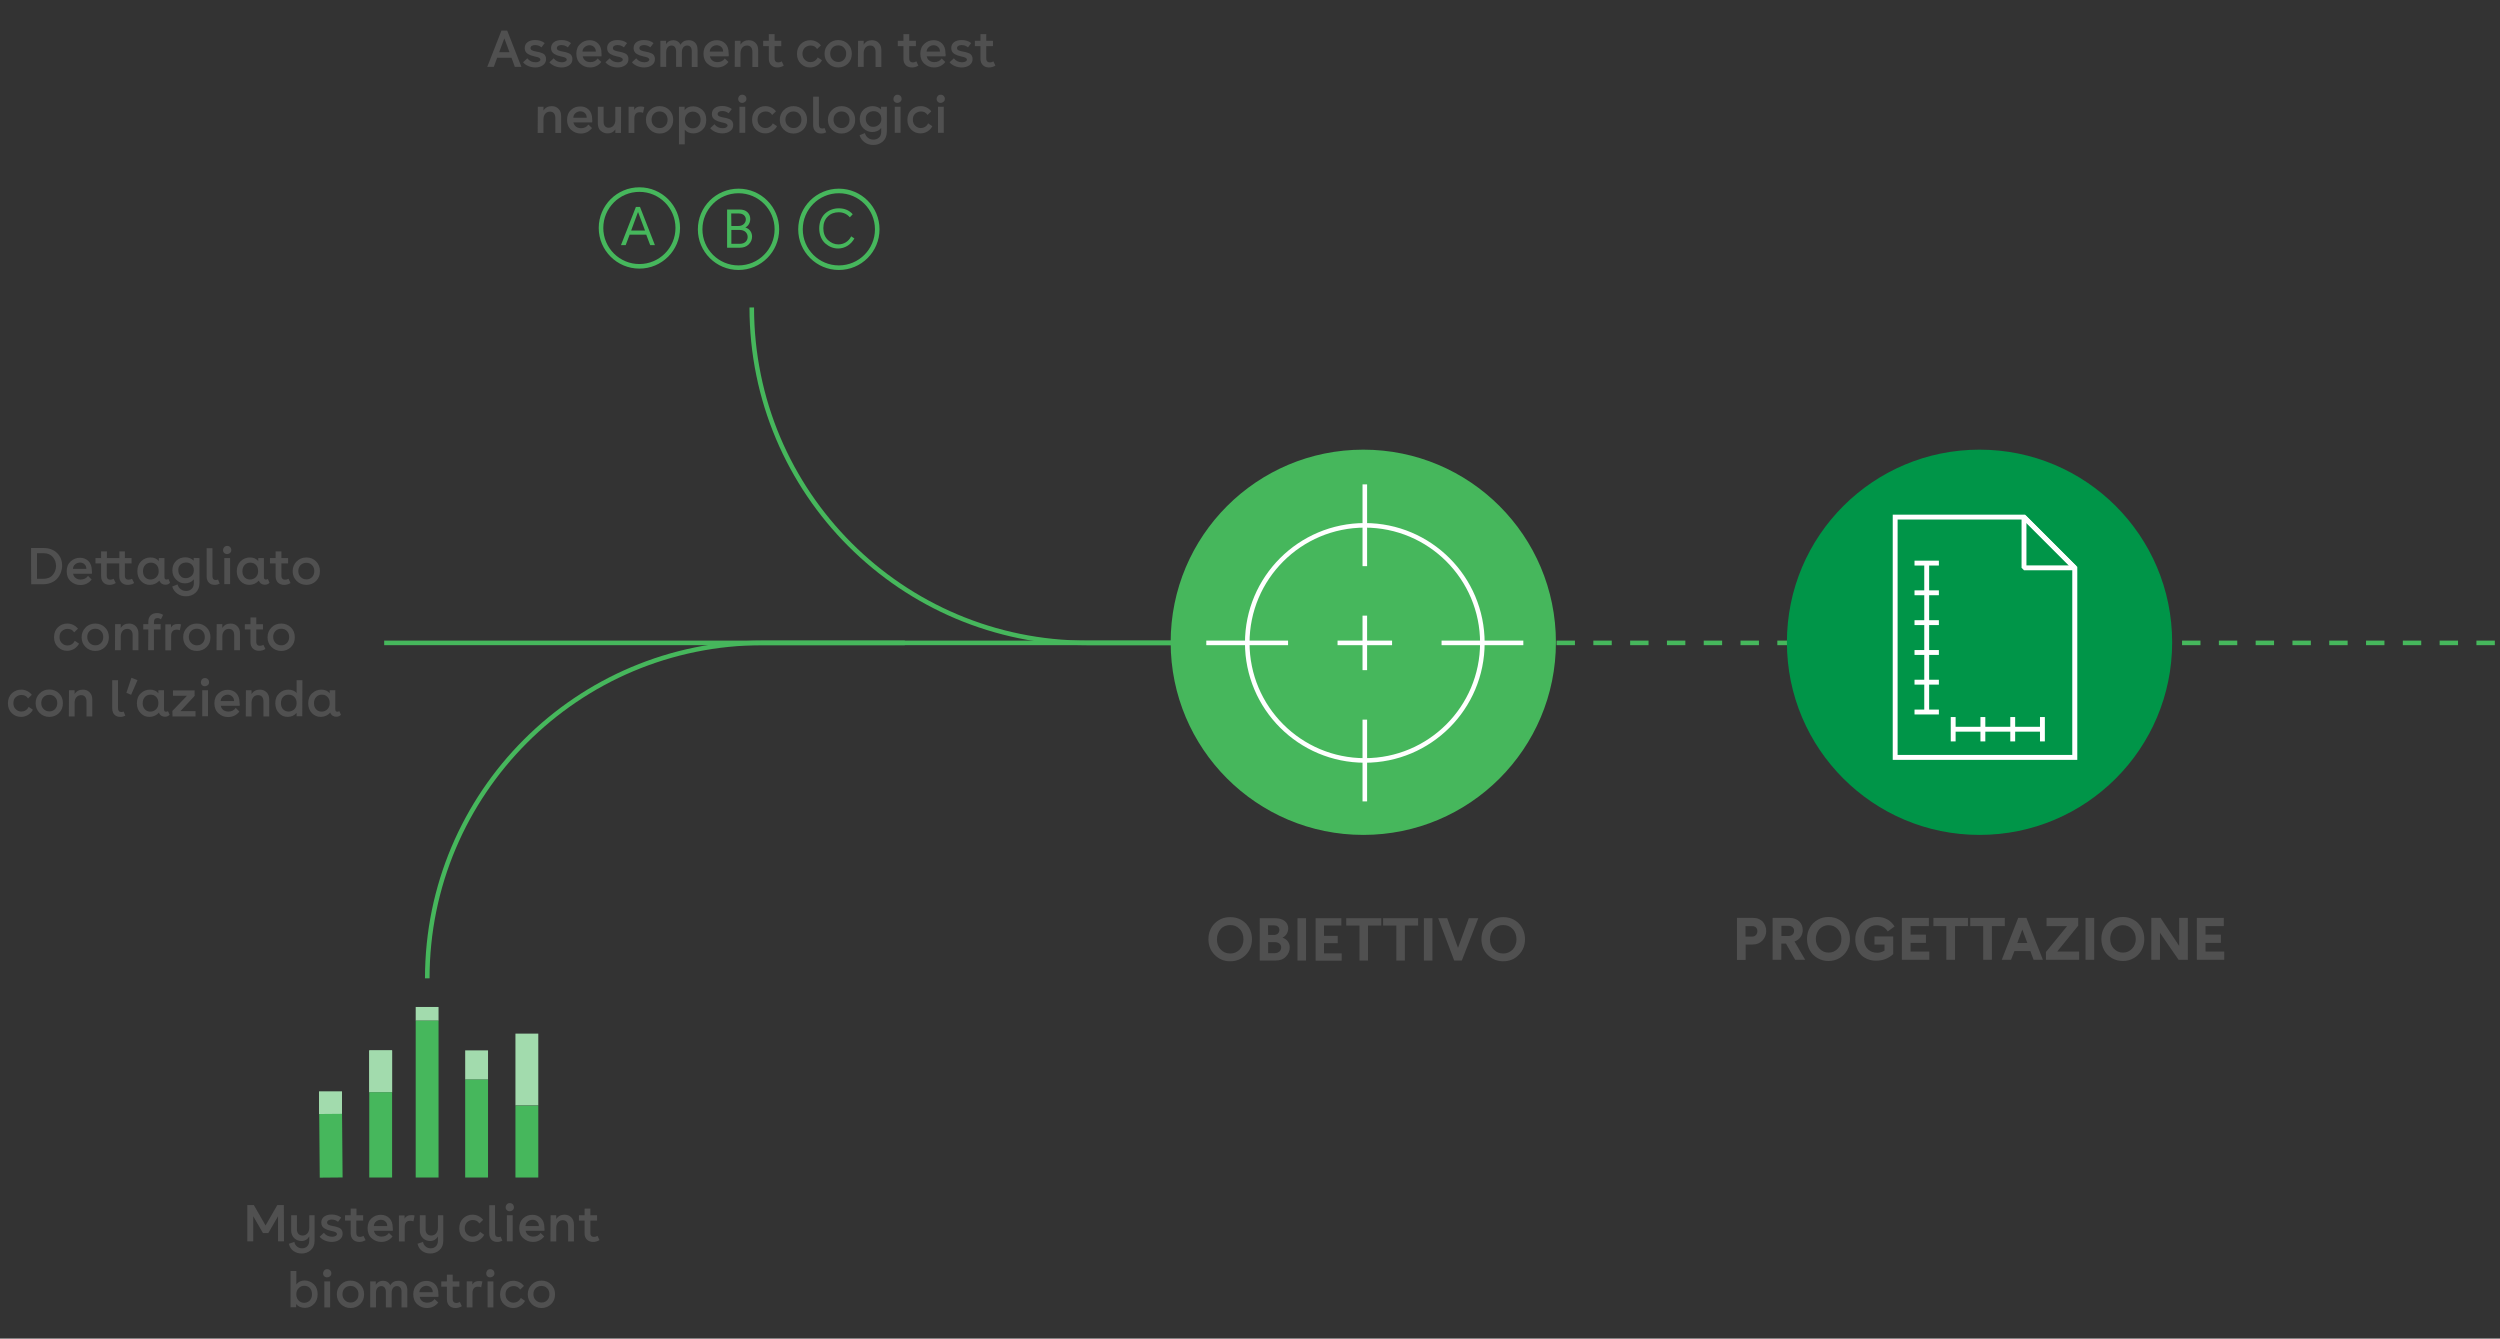 <?xml version="1.0" encoding="UTF-8"?>
<!-- Generator: Adobe Illustrator 28.0.0, SVG Export Plug-In . SVG Version: 6.00 Build 0)  -->
<svg xmlns="http://www.w3.org/2000/svg" xmlns:xlink="http://www.w3.org/1999/xlink" version="1.1" id="Layer_1" x="0px" y="0px" width="1641.8px" height="879.1px" viewBox="0 0 1641.8 879.1" style="enable-background:new 0 0 1641.8 879.1;" xml:space="preserve">
<rect x="0" y="0" width="1641.8" height="879.1" fill="#333333" stroke="none"/>
<style type="text/css">
	.st0{fill:none;stroke:#46B75C;stroke-width:3;stroke-miterlimit:10;}
	.st1{fill:none;stroke:#46B75C;stroke-width:3;stroke-miterlimit:10;stroke-dasharray:12.082,12.082;}
	.st2{fill:#A2DBAD;}
	.st3{clip-path:url(#SVGID_00000122696936743530892240000018115386847052511148_);fill:none;}
	.st4{fill:#46B75C;}
	.st5{clip-path:url(#SVGID_00000010296377268419628830000016419401837379056815_);}
	.st6{clip-path:url(#SVGID_00000129908122120931310990000004033017180745312702_);fill:none;}
	.st7{clip-path:url(#SVGID_00000005986701509150610870000012793281835585291909_);fill:none;}
	.st8{clip-path:url(#SVGID_00000054962071431816187880000014059270755295799737_);fill:none;}
	.st9{fill:none;stroke:#FFFFFF;stroke-width:3;stroke-miterlimit:10;}
	.st10{fill:#009548;}
	.st11{fill:#505050;}
	.st12{fill:#FFFFFF;}
</style>
<g>
	<line class="st0" x1="252.3" y1="422.2" x2="994.6" y2="422.2"></line>
</g>
<line class="st1" x1="901.4" y1="422.2" x2="1766.8" y2="422.2"></line>
<g>
	<line class="st0" x1="1774.1" y1="422.2" x2="1781.3" y2="422.2"></line>
	<path class="st0" d="M493.7,201.9L493.7,201.9c0,121.7,98.6,220.3,220.3,220.3h93.3"></path>
	<path class="st0" d="M280.6,642.5L280.6,642.5c0-121.7,98.6-220.3,220.3-220.3h93.3"></path>
</g>
<g>
	<g>
		<g>
			<g>
				<rect id="SVGID_1_" x="209.5" y="716.7" class="st2" width="15.1" height="14.9"></rect>
			</g>
			<g>
				<g>
					<g>
						<defs>
							<rect id="SVGID_00000029041604849040974170000003118326669393518755_" x="209.5" y="716.7" width="15.1" height="14.9"></rect>
						</defs>
						<clipPath id="SVGID_00000105396716316385773640000010778295749191593916_">
							<use xlink:href="#SVGID_00000029041604849040974170000003118326669393518755_" style="overflow:visible;"></use>
						</clipPath>
						
							<line style="clip-path:url(#SVGID_00000105396716316385773640000010778295749191593916_);fill:none;" x1="217.1" y1="731.6" x2="217" y2="716.8"></line>
					</g>
				</g>
			</g>
		</g>
	</g>
	<g>
		
			<rect x="209.8" y="731.5" transform="matrix(1 -8.798977e-03 8.798977e-03 1 -6.612 1.941)" class="st4" width="15" height="41.8"></rect>
	</g>
	<g>
		<g>
			<g>
				<rect id="SVGID_3_" x="242.5" y="689.8" class="st2" width="15" height="27.5"></rect>
			</g>
			<g>
				<g>
					<g>
						<defs>
							<rect id="SVGID_00000091699725942734121870000000548495243995166383_" x="242.5" y="689.8" width="15" height="27.5"></rect>
						</defs>
						<clipPath id="SVGID_00000169533661621016110230000016775765342139894428_">
							<use xlink:href="#SVGID_00000091699725942734121870000000548495243995166383_" style="overflow:visible;"></use>
						</clipPath>
						<g style="clip-path:url(#SVGID_00000169533661621016110230000016775765342139894428_);">
							<rect x="242.5" y="689.8" class="st2" width="15" height="27.5"></rect>
						</g>
					</g>
				</g>
			</g>
		</g>
	</g>
	<g>
		<rect x="242.5" y="717.3" class="st4" width="15" height="56"></rect>
	</g>
	<g>
		<g>
			<g>
				<rect id="SVGID_5_" x="273" y="661.3" class="st2" width="15" height="9"></rect>
			</g>
			<g>
				<g>
					<g>
						<defs>
							<rect id="SVGID_00000104678811371974646410000005318609123619870363_" x="273" y="661.3" width="15" height="9"></rect>
						</defs>
						<clipPath id="SVGID_00000093885654512136632110000006845941834354254498_">
							<use xlink:href="#SVGID_00000104678811371974646410000005318609123619870363_" style="overflow:visible;"></use>
						</clipPath>
						
							<line style="clip-path:url(#SVGID_00000093885654512136632110000006845941834354254498_);fill:none;" x1="280.5" y1="670.3" x2="280.5" y2="661.3"></line>
					</g>
				</g>
			</g>
		</g>
	</g>
	<g>
		<rect x="273" y="670.3" class="st4" width="15" height="103"></rect>
	</g>
	<g>
		<g>
			<g>
				<rect id="SVGID_7_" x="305.5" y="689.8" class="st2" width="15" height="19.2"></rect>
			</g>
			<g>
				<g>
					<g>
						<defs>
							<rect id="SVGID_00000079469928762089440330000017337385504022018952_" x="305.5" y="689.8" width="15" height="19.2"></rect>
						</defs>
						<clipPath id="SVGID_00000181767554224800138390000004411344831929757622_">
							<use xlink:href="#SVGID_00000079469928762089440330000017337385504022018952_" style="overflow:visible;"></use>
						</clipPath>
						
							<line style="clip-path:url(#SVGID_00000181767554224800138390000004411344831929757622_);fill:none;" x1="313" y1="709" x2="313" y2="689.8"></line>
					</g>
				</g>
			</g>
		</g>
	</g>
	<g>
		<rect x="305.5" y="709" class="st4" width="15" height="64.3"></rect>
	</g>
	<g>
		<g>
			<g>
				<rect id="SVGID_9_" x="338.5" y="678.8" class="st2" width="15" height="47.2"></rect>
			</g>
			<g>
				<g>
					<g>
						<defs>
							<rect id="SVGID_00000018933580619190579670000005981981710052200613_" x="338.5" y="678.8" width="15" height="47.2"></rect>
						</defs>
						<clipPath id="SVGID_00000063599334013770286500000000940198235675584669_">
							<use xlink:href="#SVGID_00000018933580619190579670000005981981710052200613_" style="overflow:visible;"></use>
						</clipPath>
						
							<line style="clip-path:url(#SVGID_00000063599334013770286500000000940198235675584669_);fill:none;" x1="346" y1="726.1" x2="346" y2="678.8"></line>
					</g>
				</g>
			</g>
		</g>
	</g>
	<g>
		<rect x="338.5" y="726.1" class="st4" width="15" height="47.2"></rect>
	</g>
</g>
<circle class="st0" cx="419.9" cy="149.7" r="25.2"></circle>
<circle class="st0" cx="485" cy="150.6" r="25.2"></circle>
<circle class="st0" cx="550.9" cy="150.6" r="25.2"></circle>
<g>
	<path class="st4" d="M413.5,154.1l-2.6,6.9h-3.1l9.8-25.1h2.7l9.8,25.1H427l-2.6-6.9H413.5z M419,139.2l-4.5,12.2h9.1L419,139.2z"></path>
</g>
<g>
	<path class="st4" d="M493.9,155.4c0,1.9-0.7,3.6-2.2,5.1s-3.5,2.2-6.1,2.2h-8.1v-25.1h8.2c2.3,0,4,0.6,5.2,1.8s1.8,2.6,1.8,4.4   c0,2.3-1.1,4.5-3.2,5.6C492.4,150.3,493.9,152.7,493.9,155.4z M480.3,148.4h4.7c2.9,0,4.8-2,4.8-4.3c0-2.1-1.6-3.9-4.6-3.9h-5   L480.3,148.4L480.3,148.4z M480.3,160.1h5.7c3.2,0,5-2.1,5-4.5c0-2.5-1.9-4.6-5.2-4.6h-5.5V160.1z"></path>
</g>
<g>
	<path class="st4" d="M561.1,156.6c-2.3,4.1-6.3,6.6-10.7,6.6c-3.1,0-6-1.2-8.4-3.3s-4-5.7-4-9.9c0-4.3,1.6-7.8,4.1-10   c2.4-2.1,5.5-3.2,8.7-3.2c3.8,0,6.9,1.3,9.2,3.9l-1.9,2c-1.9-2.2-4.4-3.3-7.3-3.3c-2.9,0-5.3,0.9-7.2,2.8c-1.9,1.9-2.9,4.4-2.9,7.6   c0,3.3,1,5.9,3,7.8c2,1.9,4.3,2.9,6.9,2.9c3.5,0,6.7-1.9,8.4-5.3L561.1,156.6z"></path>
</g>
<path class="st4" d="M1021.8,421.8c0,69.9-56.6,126.5-126.5,126.5s-126.5-56.6-126.5-126.5s56.6-126.5,126.5-126.5  S1021.8,351.9,1021.8,421.8z"></path>
<g>
	<g>
		<circle class="st9" cx="896.3" cy="422.2" r="77.2"></circle>
		<line class="st9" x1="896.3" y1="318.1" x2="896.3" y2="371.8"></line>
		<line class="st9" x1="896.3" y1="472.6" x2="896.3" y2="526.3"></line>
		<line class="st9" x1="1000.4" y1="422.2" x2="946.7" y2="422.2"></line>
		<line class="st9" x1="845.9" y1="422.2" x2="792.2" y2="422.2"></line>
		<line class="st9" x1="896.3" y1="404.3" x2="896.3" y2="440.1"></line>
		<line class="st9" x1="914.2" y1="422.2" x2="878.4" y2="422.2"></line>
	</g>
</g>
<path class="st10" d="M1426.5,421.8c0,69.9-56.6,126.5-126.5,126.5s-126.5-56.6-126.5-126.5s56.6-126.5,126.5-126.5  S1426.5,351.9,1426.5,421.8z"></path>
<g>
	<path class="st11" d="M186.5,815.2h-3.9v-16.5l-6.4,11.1h-3.5l-6.4-11.1v16.5h-3.9v-23.8h4.3l7.7,13.4l7.7-13.4h4.3L186.5,815.2   L186.5,815.2z"></path>
	<path class="st11" d="M223,814.1c-1.4,1-3.1,1.5-5.1,1.5c-3,0-6.2-1.2-8-3.4l2.8-2.6c1.4,1.8,3.2,2.6,5.5,2.6   c1.8,0,3.1-0.8,3.1-1.8c-0.2-1.2-1.4-1.5-3.6-2c-0.2,0-0.3,0-0.4-0.1c-1.8-0.4-2.7-0.7-4.1-1.5c-1.4-0.8-2.2-2.1-2.2-3.9   c0-3.5,2.9-5.3,6.8-5.3c2.4,0,4.6,0.7,6.3,2l-2.1,2.8c-1.2-1-2.6-1.5-4.2-1.5c-1.7,0-3,0.7-3,2s1.3,1.8,4,2.3   c1.6,0.3,2.1,0.4,3.4,0.9c0.6,0.3,1.2,0.5,1.5,0.8c0.7,0.6,1.3,1.7,1.3,3C225.1,811.7,224.4,813.1,223,814.1z"></path>
	<path class="st11" d="M240.1,814.4c-1.3,0.8-2.7,1.2-4.2,1.2c-3.2,0-5.6-2-5.6-5.7v-8.3h-3.7v-3.5h3.7v-4.4h3.8v4.4h4.4v3.5H234   v8.1c0,1.8,1,2.6,2.4,2.6c0.7,0,1.5-0.2,2.3-0.7L240.1,814.4z"></path>
	<path class="st11" d="M257.9,808.3h-12.3c0.5,2.5,2.5,3.8,5,3.8c2.1,0,3.7-0.8,4.8-2.4l2.4,2.3c-1.9,2.4-4.4,3.6-7.4,3.6   c-2.4,0-4.5-0.8-6.3-2.4c-1.8-1.6-2.7-3.8-2.7-6.6s0.9-5,2.6-6.5c1.7-1.6,3.8-2.3,6.1-2.3c2.2,0,4.1,0.7,5.6,2.2s2.2,3.6,2.2,6.3   C258.1,807,258,807.7,257.9,808.3z M245.5,805.2h8.8c0-1.3-0.4-2.4-1.3-3.1C250.7,799.9,245.7,801.2,245.5,805.2z"></path>
	<path class="st11" d="M272.3,798.3l-0.8,3.8c-0.7-0.3-1.4-0.4-2.2-0.4c-2.1,0-3.5,1.3-3.5,4.1v9.5H262v-17.1h3.7v2.1   c0.8-1.6,2.3-2.3,4.3-2.3C270.9,797.9,271.6,798,272.3,798.3z"></path>
	<path class="st11" d="M291.1,798.1v16.7c0,2.6-0.8,4.7-2.5,6.2s-3.7,2.2-6,2.2c-2,0-3.7-0.5-5.3-1.6c-1.6-1.1-2.6-2.7-3.1-4.8   l3.6-1.2c0.5,2.6,2.6,4.2,5.1,4.2c2.6,0,4.7-1.8,4.7-5V812c-1.2,2-2.9,3-5.1,3c-1.8,0-3.4-0.6-4.7-1.8s-2.1-3-2.1-5.2v-9.9h3.8v9.3   c0,2.6,1.5,4,3.7,4c2.5,0,4.4-1.9,4.4-5.1v-8.2H291.1z"></path>
	<path class="st11" d="M318,810.9c-1.6,3-4.6,4.7-7.8,4.7c-2.3,0-4.3-0.8-6-2.4c-1.7-1.6-2.6-3.8-2.6-6.5s0.9-5,2.6-6.6   s3.8-2.4,6.1-2.4c2.7,0,5.3,1.2,7,3.4l-2.5,2.4c-1-1.6-2.4-2.3-4.3-2.3c-1.4,0-2.6,0.5-3.7,1.4c-1,1-1.6,2.3-1.6,4s0.5,3,1.6,4   c1,1,2.2,1.5,3.6,1.5c1.8,0,3.8-0.9,4.8-3.1L318,810.9z"></path>
	<path class="st11" d="M329.9,814.8c-1,0.5-2.1,0.8-3.3,0.8c-3,0-5.3-1.8-5.3-5.7v-18.4h3.8v18.3c0,1.7,0.7,2.6,2.2,2.6   c0.5,0,0.9-0.1,1.5-0.3L329.9,814.8z"></path>
	<path class="st11" d="M334.8,790.1c1.6,0,2.7,1.2,2.7,2.7c0.2,2.3-3.2,3.6-4.7,1.9C331.2,793.2,332.4,789.9,334.8,790.1z    M332.9,798.1h3.8v17.1h-3.8V798.1z"></path>
	<path class="st11" d="M357.5,808.3h-12.3c0.5,2.5,2.5,3.8,5,3.8c2.1,0,3.7-0.8,4.8-2.4l2.4,2.3c-1.9,2.4-4.4,3.6-7.4,3.6   c-2.4,0-4.5-0.8-6.3-2.4s-2.7-3.8-2.7-6.6s0.9-5,2.6-6.5c1.7-1.6,3.8-2.3,6.1-2.3c2.2,0,4.1,0.7,5.6,2.2s2.2,3.6,2.2,6.3   C357.7,807,357.6,807.7,357.5,808.3z M345.1,805.2h8.8c0-1.3-0.4-2.4-1.3-3.1C350.3,799.9,345.3,801.2,345.1,805.2z"></path>
	<path class="st11" d="M361.6,798.1h3.7v2.5c1.2-1.9,3-2.9,5.4-2.9c1.7,0,3.2,0.5,4.4,1.7s1.8,2.7,1.8,4.7v11.2h-3.8v-9.9   c0-2.7-1.4-4.1-3.5-4.1c-2.5,0-4.3,1.9-4.3,5.1v8.9h-3.8L361.6,798.1L361.6,798.1z"></path>
	<path class="st11" d="M393.7,814.4c-1.3,0.8-2.7,1.2-4.2,1.2c-3.2,0-5.6-2-5.6-5.7v-8.3h-3.7v-3.5h3.7v-4.4h3.8v4.4h4.4v3.5h-4.4   v8.1c0,1.8,1,2.6,2.4,2.6c0.7,0,1.5-0.2,2.3-0.7L393.7,814.4z"></path>
	<path class="st11" d="M206.1,843.4c1.7,1.6,2.5,3.8,2.5,6.5s-0.8,4.9-2.5,6.5c-1.6,1.7-3.6,2.5-5.8,2.5c-2.5,0-4.4-0.8-5.8-2.5v2.1   h-3.7v-23.8h3.8v8.8c1.3-1.7,3.2-2.6,5.6-2.6C202.4,841,204.4,841.8,206.1,843.4z M204.9,850c0-1.8-0.5-3.2-1.5-4.2   s-2.2-1.4-3.6-1.4c-1.4,0-2.6,0.5-3.6,1.5s-1.6,2.3-1.6,4.1c0,3.5,2.4,5.6,5.2,5.6C202.6,855.5,204.9,853.5,204.9,850z"></path>
	<path class="st11" d="M214.9,833.5c1.6,0,2.7,1.2,2.7,2.7c0.2,2.3-3.2,3.6-4.7,1.9C211.3,836.6,212.5,833.3,214.9,833.5z    M213,841.5h3.8v17.1H213V841.5z"></path>
	<path class="st11" d="M230.2,841c2.6,0,4.7,0.9,6.4,2.6c1.7,1.7,2.5,3.8,2.5,6.4s-0.8,4.7-2.5,6.4s-3.9,2.6-6.4,2.6   s-4.7-0.9-6.4-2.6c-1.7-1.7-2.6-3.8-2.6-6.4s0.9-4.7,2.6-6.4C225.5,841.9,227.6,841,230.2,841z M230.2,844.5   c-1.5,0-2.8,0.5-3.8,1.5s-1.5,2.3-1.5,3.9c0,1.6,0.5,2.9,1.5,3.9s2.2,1.6,3.8,1.6s2.8-0.5,3.8-1.6c1-1,1.4-2.3,1.4-3.9   c0-1.6-0.5-2.9-1.5-3.9C233,845,231.7,844.5,230.2,844.5z"></path>
	<path class="st11" d="M267.5,847.2v11.4h-3.8v-10.3c0-2.3-1.2-3.7-3-3.7c-2,0-3.5,1.6-3.5,4.4v9.6h-3.8v-10.3c0-2.3-1.2-3.7-3-3.7   c-2,0-3.5,1.6-3.5,4.4v9.6h-3.8v-17.1h3.7v2.3c1-1.8,2.7-2.7,4.8-2.7c2,0,3.8,1,4.7,3c1.1-2,2.9-3,5.3-3   C264.9,841,267.5,843.2,267.5,847.2z"></path>
	<path class="st11" d="M287.9,851.7h-12.3c0.5,2.5,2.5,3.8,5,3.8c2.1,0,3.7-0.8,4.8-2.4l2.4,2.3c-1.9,2.4-4.4,3.6-7.4,3.6   c-2.4,0-4.5-0.8-6.3-2.4s-2.7-3.8-2.7-6.6s0.9-5,2.6-6.5c1.7-1.6,3.8-2.3,6.1-2.3c2.2,0,4.1,0.7,5.6,2.2s2.2,3.6,2.2,6.3   C288,850.4,288,851.1,287.9,851.7z M275.4,848.6h8.8c0-1.3-0.4-2.4-1.3-3.1C280.6,843.2,275.7,844.6,275.4,848.6z"></path>
	<path class="st11" d="M303.3,857.8c-1.3,0.8-2.7,1.2-4.2,1.2c-3.2,0-5.6-2-5.6-5.7V845h-3.7v-3.5h3.7v-4.4h3.8v4.4h4.4v3.5h-4.4   v8.1c0,1.8,1,2.6,2.4,2.6c0.7,0,1.5-0.2,2.3-0.7L303.3,857.8z"></path>
	<path class="st11" d="M316.8,841.6l-0.8,3.8c-0.7-0.3-1.4-0.4-2.2-0.4c-2.1,0-3.5,1.3-3.5,4.1v9.5h-3.8v-17.1h3.7v2.1   c0.8-1.6,2.3-2.3,4.3-2.3C315.4,841.2,316.1,841.4,316.8,841.6z"></path>
	<path class="st11" d="M322,833.5c1.6,0,2.7,1.2,2.7,2.7c0.2,2.3-3.2,3.6-4.7,1.9C318.5,836.6,319.6,833.3,322,833.5z M320.2,841.5   h3.8v17.1h-3.8V841.5z"></path>
	<path class="st11" d="M344.8,854.3c-1.6,3-4.6,4.7-7.8,4.7c-2.3,0-4.3-0.8-6-2.4c-1.7-1.6-2.6-3.8-2.6-6.5s0.9-5,2.6-6.6   s3.8-2.4,6.1-2.4c2.7,0,5.3,1.2,7,3.4l-2.5,2.4c-1-1.6-2.4-2.3-4.3-2.3c-1.4,0-2.6,0.5-3.7,1.4s-1.6,2.3-1.6,4s0.5,3,1.6,4   c1,1,2.2,1.5,3.6,1.5c1.8,0,3.8-0.9,4.8-3.1L344.8,854.3z"></path>
	<path class="st11" d="M355.6,841c2.6,0,4.7,0.9,6.4,2.6c1.7,1.7,2.5,3.8,2.5,6.4s-0.8,4.7-2.5,6.4s-3.9,2.6-6.4,2.6   s-4.7-0.9-6.4-2.6s-2.6-3.8-2.6-6.4s0.9-4.7,2.6-6.4C350.9,841.9,353,841,355.6,841z M355.6,844.5c-1.5,0-2.8,0.5-3.8,1.5   s-1.5,2.3-1.5,3.9c0,1.6,0.5,2.9,1.5,3.9s2.2,1.6,3.8,1.6s2.8-0.5,3.8-1.6c1-1,1.4-2.3,1.4-3.9c0-1.6-0.5-2.9-1.5-3.9   C358.4,845,357.1,844.5,355.6,844.5z"></path>
	<path class="st11" d="M206.6,798.1v16.7c0,2.6-0.8,4.7-2.5,6.2s-3.7,2.2-6,2.2c-2,0-3.7-0.5-5.3-1.6s-2.6-2.7-3.1-4.8l3.6-1.2   c0.5,2.6,2.6,4.2,5.1,4.2c2.6,0,4.7-1.8,4.7-5V812c-1.2,2-2.9,3-5.1,3c-1.8,0-3.4-0.6-4.7-1.8s-2.1-3-2.1-5.2v-9.9h3.8v9.3   c0,2.6,1.5,4,3.7,4c2.5,0,4.4-1.9,4.4-5.1v-8.2H206.6z"></path>
</g>
<g>
	<g>
		<path class="st11" d="M326.5,37.9l-2.2,6H320l9.3-23.8h3.8l9.3,23.8h-4.3l-2.2-6H326.5z M331.2,25.2l-3.4,9.1h6.8L331.2,25.2z"></path>
		<path class="st11" d="M356.6,42.8c-1.4,1-3.1,1.5-5.1,1.5c-3,0-6.2-1.2-8-3.4l2.8-2.6c1.4,1.8,3.2,2.6,5.5,2.6    c1.8,0,3.1-0.8,3.1-1.8c-0.2-1.2-1.4-1.5-3.6-2c-0.2,0-0.3,0-0.4-0.1c-1.8-0.4-2.7-0.7-4.1-1.5s-2.2-2.1-2.2-3.9    c0-3.5,2.9-5.3,6.8-5.3c2.4,0,4.6,0.6,6.3,2l-2.1,2.8c-1.2-1-2.6-1.5-4.2-1.5c-1.7,0-3,0.7-3,2s1.3,1.8,4,2.3    c1.6,0.3,2.1,0.4,3.4,0.9c0.6,0.3,1.2,0.5,1.5,0.8c0.7,0.6,1.3,1.7,1.3,3C358.7,40.4,358,41.7,356.6,42.8z"></path>
		<path class="st11" d="M373.9,42.8c-1.4,1-3.1,1.5-5.1,1.5c-3,0-6.2-1.2-8-3.4l2.8-2.6c1.4,1.8,3.2,2.6,5.5,2.6    c1.8,0,3.1-0.8,3.1-1.8c-0.2-1.2-1.4-1.5-3.6-2c-0.2,0-0.3,0-0.4-0.1c-1.8-0.4-2.7-0.7-4.1-1.5s-2.2-2.1-2.2-3.9    c0-3.5,2.9-5.3,6.8-5.3c2.4,0,4.6,0.6,6.3,2l-2.1,2.8c-1.2-1-2.6-1.5-4.2-1.5c-1.7,0-3,0.7-3,2s1.3,1.8,4,2.3    c1.6,0.3,2.1,0.4,3.4,0.9c0.6,0.3,1.2,0.5,1.5,0.8c0.7,0.6,1.3,1.7,1.3,3C376,40.4,375.4,41.7,373.9,42.8z"></path>
		<path class="st11" d="M395,37h-12.3c0.5,2.5,2.5,3.8,5,3.8c2.1,0,3.7-0.8,4.8-2.4l2.4,2.3c-1.9,2.4-4.4,3.6-7.4,3.6    c-2.4,0-4.5-0.8-6.3-2.4c-1.8-1.6-2.7-3.8-2.7-6.6s0.9-5,2.6-6.5c1.7-1.6,3.8-2.4,6.1-2.4c2.2,0,4.1,0.7,5.6,2.2s2.2,3.6,2.2,6.3    C395.1,35.7,395.1,36.4,395,37z M382.5,33.9h8.8c0-1.3-0.4-2.4-1.3-3.1C387.7,28.5,382.8,29.9,382.5,33.9z"></path>
		<path class="st11" d="M410.7,42.8c-1.4,1-3.1,1.5-5.1,1.5c-3,0-6.2-1.2-8-3.4l2.8-2.6c1.4,1.8,3.2,2.6,5.5,2.6    c1.8,0,3.1-0.8,3.1-1.8c-0.2-1.2-1.4-1.5-3.6-2c-0.2,0-0.3,0-0.4-0.1c-1.8-0.4-2.7-0.7-4.1-1.5s-2.2-2.1-2.2-3.9    c0-3.5,2.9-5.3,6.8-5.3c2.4,0,4.6,0.6,6.3,2l-2.1,2.8c-1.2-1-2.6-1.5-4.2-1.5c-1.7,0-3,0.7-3,2s1.3,1.8,4,2.3    c1.6,0.3,2.1,0.4,3.4,0.9c0.6,0.3,1.2,0.5,1.5,0.8c0.7,0.6,1.3,1.7,1.3,3C412.8,40.4,412.2,41.7,410.7,42.8z"></path>
		<path class="st11" d="M428.1,42.8c-1.4,1-3.1,1.5-5.1,1.5c-3,0-6.2-1.2-8-3.4l2.8-2.6c1.4,1.8,3.2,2.6,5.5,2.6    c1.8,0,3.1-0.8,3.1-1.8c-0.2-1.2-1.4-1.5-3.6-2c-0.2,0-0.3,0-0.4-0.1c-1.8-0.4-2.7-0.7-4.1-1.5s-2.2-2.1-2.2-3.9    c0-3.5,2.9-5.3,6.8-5.3c2.4,0,4.6,0.6,6.3,2l-2.1,2.8c-1.2-1-2.6-1.5-4.2-1.5c-1.7,0-3,0.7-3,2s1.3,1.8,4,2.3    c1.6,0.3,2.1,0.4,3.4,0.9c0.6,0.3,1.2,0.5,1.5,0.8c0.7,0.6,1.3,1.7,1.3,3C430.2,40.4,429.5,41.7,428.1,42.8z"></path>
		<path class="st11" d="M458.1,32.6V44h-3.8V33.6c0-2.4-1.2-3.7-3-3.7c-2,0-3.5,1.6-3.5,4.4v9.6H444V33.6c0-2.4-1.2-3.7-3-3.7    c-2,0-3.5,1.6-3.5,4.4v9.6h-3.8V26.8h3.7v2.3c1-1.8,2.7-2.7,4.8-2.7c2,0,3.8,1,4.7,3c1.1-2,2.9-3,5.3-3    C455.5,26.3,458.1,28.5,458.1,32.6z"></path>
		<path class="st11" d="M478.5,37h-12.3c0.5,2.5,2.5,3.8,5,3.8c2.1,0,3.7-0.8,4.8-2.4l2.4,2.3c-1.9,2.4-4.4,3.6-7.4,3.6    c-2.4,0-4.5-0.8-6.3-2.4c-1.8-1.6-2.7-3.8-2.7-6.6s0.9-5,2.6-6.5c1.7-1.6,3.8-2.4,6.1-2.4c2.2,0,4.1,0.7,5.6,2.2s2.2,3.6,2.2,6.3    C478.7,35.7,478.6,36.4,478.5,37z M466.1,33.9h8.8c0-1.3-0.4-2.4-1.3-3.1C471.2,28.5,466.3,29.9,466.1,33.9z"></path>
		<path class="st11" d="M482.6,26.8h3.7v2.5c1.2-1.9,3-2.9,5.4-2.9c1.7,0,3.2,0.5,4.4,1.7s1.8,2.7,1.8,4.7V44h-3.8V34    c0-2.7-1.4-4.1-3.5-4.1c-2.5,0-4.3,1.9-4.3,5.1v8.9h-3.8L482.6,26.8L482.6,26.8z"></path>
		<path class="st11" d="M514.7,43.1c-1.3,0.8-2.7,1.2-4.2,1.2c-3.2,0-5.6-2-5.6-5.7v-8.3h-3.7v-3.5h3.7v-4.4h3.8v4.4h4.4v3.5h-4.4    v8.1c0,1.8,1,2.6,2.4,2.6c0.7,0,1.5-0.2,2.3-0.7L514.7,43.1z"></path>
		<path class="st11" d="M539.8,39.6c-1.6,3-4.6,4.7-7.8,4.7c-2.3,0-4.3-0.8-6-2.4c-1.7-1.6-2.6-3.8-2.6-6.5c0-2.8,0.9-5,2.6-6.6    c1.7-1.6,3.8-2.4,6.1-2.4c2.7,0,5.3,1.2,7,3.4l-2.5,2.4c-1-1.6-2.4-2.3-4.3-2.3c-1.4,0-2.6,0.5-3.7,1.4c-1,1-1.6,2.3-1.6,4    c0,1.7,0.5,3,1.6,4c1,1,2.2,1.5,3.6,1.5c1.8,0,3.8-0.9,4.8-3.1L539.8,39.6z"></path>
		<path class="st11" d="M550.5,26.3c2.6,0,4.7,0.9,6.4,2.6s2.5,3.8,2.5,6.4s-0.8,4.7-2.5,6.4s-3.9,2.6-6.4,2.6s-4.7-0.9-6.4-2.6    c-1.7-1.7-2.6-3.8-2.6-6.4c0-2.6,0.9-4.7,2.6-6.4C545.8,27.2,548,26.3,550.5,26.3z M550.5,29.8c-1.5,0-2.8,0.5-3.8,1.5    s-1.5,2.4-1.5,3.9s0.5,2.9,1.5,3.9s2.2,1.6,3.8,1.6s2.8-0.5,3.8-1.6s1.4-2.3,1.4-3.9c0-1.6-0.5-2.9-1.5-3.9    C553.3,30.3,552.1,29.8,550.5,29.8z"></path>
		<path class="st11" d="M563.5,26.8h3.7v2.5c1.2-1.9,3-2.9,5.4-2.9c1.7,0,3.2,0.5,4.4,1.7s1.8,2.7,1.8,4.7V44H575V34    c0-2.7-1.4-4.1-3.5-4.1c-2.5,0-4.3,1.9-4.3,5.1v8.9h-3.8L563.5,26.8L563.5,26.8z"></path>
		<path class="st11" d="M603.1,43.1c-1.3,0.8-2.7,1.2-4.2,1.2c-3.2,0-5.6-2-5.6-5.7v-8.3h-3.7v-3.5h3.7v-4.4h3.8v4.4h4.4v3.5h-4.4    v8.1c0,1.8,1,2.6,2.4,2.6c0.7,0,1.5-0.2,2.3-0.7L603.1,43.1z"></path>
		<path class="st11" d="M620.9,37h-12.3c0.5,2.5,2.5,3.8,5,3.8c2.1,0,3.7-0.8,4.8-2.4l2.4,2.3c-1.9,2.4-4.4,3.6-7.4,3.6    c-2.4,0-4.5-0.8-6.3-2.4c-1.8-1.6-2.7-3.8-2.7-6.6s0.9-5,2.6-6.5c1.7-1.6,3.8-2.4,6.1-2.4c2.2,0,4.1,0.7,5.6,2.2s2.2,3.6,2.2,6.3    C621.1,35.7,621.1,36.4,620.9,37z M608.5,33.9h8.8c0-1.3-0.4-2.4-1.3-3.1C613.7,28.5,608.8,29.9,608.5,33.9z"></path>
		<path class="st11" d="M636.7,42.8c-1.4,1-3.1,1.5-5.1,1.5c-3,0-6.2-1.2-8-3.4l2.8-2.6c1.4,1.8,3.2,2.6,5.5,2.6    c1.8,0,3.1-0.8,3.1-1.8c-0.2-1.2-1.4-1.5-3.6-2c-0.2,0-0.3,0-0.4-0.1c-1.8-0.4-2.7-0.7-4.1-1.5c-1.4-0.8-2.2-2.1-2.2-3.9    c0-3.5,2.9-5.3,6.8-5.3c2.4,0,4.6,0.6,6.3,2l-2.1,2.8c-1.2-1-2.6-1.5-4.2-1.5c-1.7,0-3,0.7-3,2s1.3,1.8,4,2.3    c1.6,0.3,2.1,0.4,3.4,0.9c0.7,0.3,1.2,0.5,1.5,0.8c0.7,0.6,1.3,1.7,1.3,3C638.8,40.4,638.1,41.7,636.7,42.8z"></path>
		<path class="st11" d="M653.7,43.1c-1.3,0.8-2.7,1.2-4.2,1.2c-3.2,0-5.6-2-5.6-5.7v-8.3h-3.7v-3.5h3.7v-4.4h3.8v4.4h4.4v3.5h-4.4    v8.1c0,1.8,1,2.6,2.4,2.6c0.7,0,1.5-0.2,2.3-0.7L653.7,43.1z"></path>
		<path class="st11" d="M353.2,70.1h3.7v2.5c1.2-1.9,3-2.9,5.4-2.9c1.7,0,3.2,0.5,4.4,1.7s1.8,2.7,1.8,4.7v11.2h-3.8v-9.9    c0-2.7-1.4-4.1-3.5-4.1c-2.5,0-4.3,1.9-4.3,5.1v8.9h-3.8L353.2,70.1L353.2,70.1z"></path>
		<path class="st11" d="M388.9,80.4h-12.3c0.5,2.5,2.5,3.8,5,3.8c2.1,0,3.7-0.8,4.8-2.4l2.4,2.3c-1.9,2.4-4.4,3.6-7.4,3.6    c-2.4,0-4.5-0.8-6.3-2.4s-2.7-3.8-2.7-6.6s0.9-5,2.6-6.5c1.7-1.6,3.8-2.3,6.1-2.3c2.2,0,4.1,0.7,5.6,2.2s2.2,3.6,2.2,6.3    C389,79.1,389,79.8,388.9,80.4z M376.5,77.3h8.8c0-1.3-0.4-2.4-1.3-3.1C381.6,71.9,376.7,73.3,376.5,77.3z"></path>
		<path class="st11" d="M407.8,87.3h-3.7V85c-1.2,1.8-2.9,2.6-5.1,2.6c-1.7,0-3.2-0.6-4.5-1.7s-1.9-2.8-1.9-5V70.1h3.8V80    c0,2.5,1.3,3.9,3.4,3.9c2.3,0,4.3-1.9,4.3-5v-8.7h3.8L407.8,87.3L407.8,87.3z"></path>
		<path class="st11" d="M423.1,70.3l-0.8,3.8c-0.7-0.3-1.4-0.4-2.2-0.4c-2.1,0-3.5,1.3-3.5,4.1v9.5h-3.8V70.1h3.7v2.1    c0.8-1.6,2.3-2.3,4.3-2.3C421.7,69.9,422.4,70.1,423.1,70.3z"></path>
		<path class="st11" d="M433.2,69.7c2.6,0,4.7,0.9,6.4,2.6c1.7,1.7,2.5,3.8,2.5,6.4s-0.8,4.7-2.5,6.4c-1.7,1.7-3.9,2.6-6.4,2.6    s-4.7-0.9-6.4-2.6c-1.7-1.7-2.6-3.8-2.6-6.4s0.9-4.7,2.6-6.4C428.5,70.6,430.6,69.7,433.2,69.7z M433.2,73.2    c-1.5,0-2.8,0.5-3.8,1.5s-1.5,2.3-1.5,3.9s0.5,2.9,1.5,3.9s2.2,1.6,3.8,1.6s2.8-0.5,3.8-1.6s1.4-2.3,1.4-3.9s-0.5-2.9-1.5-3.9    C436,73.7,434.7,73.2,433.2,73.2z"></path>
		<path class="st11" d="M461.3,72.2c1.7,1.6,2.5,3.7,2.5,6.5s-0.8,5-2.5,6.5c-1.7,1.6-3.6,2.4-5.9,2.4c-2.4,0-4.3-0.8-5.7-2.4v9.6    h-3.8V70.1h3.7v2.3c1.3-1.8,3.2-2.6,5.7-2.6C457.7,69.9,459.6,70.7,461.3,72.2z M460.1,78.7c0-1.7-0.5-3.1-1.5-4s-2.2-1.4-3.6-1.4    s-2.6,0.5-3.6,1.4c-1,1-1.6,2.3-1.6,4c0,3.5,2.4,5.6,5.2,5.6C457.8,84.2,460.1,82.2,460.1,78.7z"></path>
		<path class="st11" d="M479.5,86.1c-1.4,1-3.1,1.5-5.1,1.5c-3,0-6.2-1.2-8-3.4l2.8-2.6c1.4,1.8,3.2,2.6,5.5,2.6    c1.8,0,3.1-0.8,3.1-1.8c-0.2-1.2-1.4-1.5-3.6-2c-0.2,0-0.3,0-0.4-0.1c-1.8-0.4-2.7-0.7-4.1-1.5s-2.2-2.1-2.2-3.9    c0-3.5,2.9-5.3,6.8-5.3c2.4,0,4.6,0.7,6.3,2l-2.1,2.8c-1.2-1-2.6-1.5-4.2-1.5c-1.7,0-3,0.7-3,2s1.3,1.8,4,2.3    c1.6,0.3,2.1,0.4,3.4,0.9c0.6,0.3,1.2,0.5,1.5,0.8c0.7,0.6,1.3,1.7,1.3,3C481.6,83.7,480.9,85.1,479.5,86.1z"></path>
		<path class="st11" d="M487.5,62.2c1.6,0,2.7,1.2,2.7,2.7c0.2,2.3-3.2,3.6-4.7,1.9C483.9,65.3,485.1,62,487.5,62.2z M485.6,70.1    h3.8v17.1h-3.8V70.1z"></path>
		<path class="st11" d="M510.3,82.9c-1.6,3-4.6,4.7-7.8,4.7c-2.3,0-4.3-0.8-6-2.4s-2.6-3.8-2.6-6.5c0-2.8,0.9-5,2.6-6.6    s3.8-2.4,6.1-2.4c2.7,0,5.3,1.2,7,3.4l-2.5,2.4c-1-1.6-2.4-2.3-4.3-2.3c-1.4,0-2.6,0.5-3.7,1.4s-1.6,2.3-1.6,4s0.5,3,1.6,4    c1,1,2.2,1.5,3.6,1.5c1.8,0,3.8-0.9,4.8-3.1L510.3,82.9z"></path>
		<path class="st11" d="M521.1,69.7c2.6,0,4.7,0.9,6.4,2.6s2.5,3.8,2.5,6.4s-0.8,4.7-2.5,6.4c-1.7,1.7-3.9,2.6-6.4,2.6    s-4.7-0.9-6.4-2.6s-2.6-3.8-2.6-6.4s0.9-4.7,2.6-6.4C516.4,70.6,518.5,69.7,521.1,69.7z M521.1,73.2c-1.5,0-2.8,0.5-3.8,1.5    s-1.5,2.3-1.5,3.9s0.5,2.9,1.5,3.9s2.2,1.6,3.8,1.6s2.8-0.5,3.8-1.6s1.4-2.3,1.4-3.9s-0.5-2.9-1.5-3.9    C523.9,73.7,522.6,73.2,521.1,73.2z"></path>
		<path class="st11" d="M542.6,86.9c-1,0.5-2.1,0.8-3.3,0.8c-3,0-5.3-1.8-5.3-5.7V63.5h3.8v18.3c0,1.7,0.7,2.6,2.2,2.6    c0.5,0,0.9-0.1,1.5-0.3L542.6,86.9z"></path>
		<path class="st11" d="M552.7,69.7c2.6,0,4.7,0.9,6.4,2.6s2.5,3.8,2.5,6.4s-0.8,4.7-2.5,6.4c-1.7,1.7-3.9,2.6-6.4,2.6    s-4.7-0.9-6.4-2.6s-2.6-3.8-2.6-6.4s0.9-4.7,2.6-6.4C548,70.6,550.1,69.7,552.7,69.7z M552.7,73.2c-1.5,0-2.8,0.5-3.8,1.5    s-1.5,2.3-1.5,3.9s0.5,2.9,1.5,3.9s2.2,1.6,3.8,1.6s2.8-0.5,3.8-1.6s1.4-2.3,1.4-3.9s-0.5-2.9-1.5-3.9    C555.5,73.7,554.2,73.2,552.7,73.2z"></path>
		<path class="st11" d="M582.4,70.1v16.3c0,2.8-0.9,5-2.6,6.5c-1.8,1.6-3.9,2.3-6.3,2.3c-2.1,0-3.9-0.5-5.6-1.7s-2.8-2.7-3.4-4.7    l3.5-1.4c0.7,2.7,3,4.3,5.6,4.3c2.8,0,5.1-1.8,5.1-5V84c-1.4,1.8-3.4,2.7-5.9,2.7c-2.2,0-4.1-0.8-5.7-2.3    c-1.6-1.6-2.5-3.6-2.5-6.2s0.9-4.7,2.6-6.3c1.7-1.5,3.7-2.2,5.9-2.2s4.1,0.8,5.5,2.2v-1.8C578.6,70.1,582.4,70.1,582.4,70.1z     M573.5,83.3c1.4,0,2.6-0.5,3.7-1.4c1-0.9,1.6-2.2,1.6-3.8c0-1.6-0.5-2.9-1.5-3.8c-3-2.7-9-1.1-8.7,3.8c0,1.6,0.5,2.9,1.5,3.8    C570.9,82.9,572.1,83.3,573.5,83.3z"></path>
		<path class="st11" d="M589.4,62.2c1.6,0,2.7,1.2,2.7,2.7c0.2,2.3-3.2,3.6-4.7,1.9C585.9,65.3,587.1,62,589.4,62.2z M587.6,70.1    h3.8v17.1h-3.8V70.1z"></path>
		<path class="st11" d="M612.3,82.9c-1.6,3-4.6,4.7-7.8,4.7c-2.3,0-4.3-0.8-6-2.4s-2.6-3.8-2.6-6.5c0-2.8,0.9-5,2.6-6.6    c1.7-1.6,3.8-2.4,6.1-2.4c2.7,0,5.3,1.2,7,3.4l-2.5,2.4c-1-1.6-2.4-2.3-4.3-2.3c-1.4,0-2.6,0.5-3.7,1.4s-1.6,2.3-1.6,4    s0.5,3,1.6,4c1,1,2.2,1.5,3.6,1.5c1.8,0,3.8-0.9,4.8-3.1L612.3,82.9z"></path>
		<path class="st11" d="M617.8,62.2c1.6,0,2.7,1.2,2.7,2.7c0.2,2.3-3.2,3.6-4.7,1.9C614.3,65.3,615.4,62,617.8,62.2z M616,70.1h3.8    v17.1H616V70.1z"></path>
	</g>
</g>
<g>
	<g>
		<path class="st11" d="M20.4,359.9h8.3c3.8,0,6.7,1.2,8.9,3.4s3.2,5,3.2,8.2c0,3-1.1,6-3.1,8.3c-2,2.4-5.5,3.9-9.5,3.9h-7.7    C20.4,383.7,20.4,359.9,20.4,359.9z M24.3,363.5v16.6h4.2c2.6,0,4.7-0.8,6.1-2.5c1.4-1.6,2.2-3.6,2.2-5.9s-0.7-4.2-2.1-5.9    c-1.4-1.6-3.4-2.5-6-2.5h-4.4C24.3,363.3,24.3,363.5,24.3,363.5z"></path>
		<path class="st11" d="M60.3,376.8H48c0.5,2.5,2.5,3.8,5,3.8c2.1,0,3.7-0.8,4.8-2.4l2.4,2.4c-1.9,2.4-4.4,3.6-7.4,3.6    c-2.4,0-4.5-0.8-6.3-2.4s-2.7-3.8-2.7-6.6s0.9-5,2.6-6.5c1.7-1.6,3.8-2.4,6.1-2.4c2.2,0,4.1,0.7,5.6,2.2s2.2,3.6,2.2,6.3    C60.5,375.5,60.4,376.2,60.3,376.8z M47.9,373.6h8.8c0-1.3-0.4-2.4-1.3-3.1C53.1,368.3,48.1,369.6,47.9,373.6z"></path>
		<path class="st11" d="M88.1,382.9c-1.3,0.8-2.7,1.2-4.2,1.2c-3.2,0-5.6-2-5.6-5.7V370h-8.2v8.1c0,1.7,0.8,2.6,2.3,2.6    c0.7,0,1.4-0.2,2.2-0.6l1.4,2.8c-1.3,0.8-2.6,1.2-4.1,1.2c-3.1,0-5.5-2-5.5-5.7V370h-3.7v-3.5h3.7v-4.4h3.8v4.4h8.2v-4.4H82v4.4    h4.4v3.5H82v8.1c0,1.8,1,2.6,2.4,2.6c0.7,0,1.5-0.2,2.3-0.6L88.1,382.9z"></path>
		<path class="st11" d="M111.7,382.7c-0.8,0.9-1.8,1.3-3.1,1.3c-1.7,0-3.3-0.9-3.9-2.7c-1.7,1.8-3.8,2.8-6.3,2.8    c-2.2,0-4.1-0.8-5.7-2.4s-2.5-3.8-2.5-6.5c0-2.9,0.9-5.1,2.6-6.7s3.7-2.4,6-2.4c2.4,0,4.2,0.8,5.5,2.4v-2h3.7V379    c0,1,0.4,1.6,1.3,1.6c0.5,0,1-0.1,1.3-0.4L111.7,382.7z M104.2,375c0-1.8-0.5-3.1-1.5-4.1s-2.2-1.4-3.7-1.4c-2.7,0-5.1,2-5.1,5.6    c0,1.8,0.5,3.1,1.5,4.1C98.2,382.1,104.4,380.3,104.2,375z"></path>
		<path class="st11" d="M131,366.5v16.3c0,2.8-0.9,5-2.6,6.5c-1.8,1.6-3.9,2.3-6.3,2.3c-2.1,0-3.9-0.5-5.6-1.7s-2.8-2.7-3.4-4.7    l3.5-1.4c0.7,2.7,3,4.3,5.6,4.3c2.8,0,5.1-1.8,5.1-5v-2.7c-1.4,1.8-3.4,2.7-5.9,2.7c-2.2,0-4.1-0.8-5.7-2.4s-2.5-3.6-2.5-6.2    s0.9-4.7,2.6-6.3c1.7-1.5,3.7-2.2,5.9-2.2s4.1,0.8,5.5,2.2v-1.8L131,366.5L131,366.5z M122,379.7c1.4,0,2.6-0.5,3.7-1.4    c1-0.9,1.6-2.2,1.6-3.8c0-1.6-0.5-2.9-1.5-3.8c-3-2.7-9-1.1-8.7,3.8c0,1.6,0.5,2.9,1.5,3.8C119.4,379.3,120.6,379.7,122,379.7z"></path>
		<path class="st11" d="M144.3,383.3c-1,0.5-2.1,0.8-3.3,0.8c-3,0-5.3-1.8-5.3-5.7V360h3.8v18.3c0,1.7,0.7,2.6,2.2,2.6    c0.5,0,0.9-0.1,1.5-0.3L144.3,383.3z"></path>
		<path class="st11" d="M149.2,358.5c1.6,0,2.7,1.2,2.7,2.7c0.2,2.3-3.2,3.6-4.7,1.9C145.6,361.6,146.8,358.4,149.2,358.5z     M147.3,366.5h3.8v17.1h-3.8V366.5z"></path>
		<path class="st11" d="M177,382.7c-0.8,0.9-1.8,1.3-3.1,1.3c-1.7,0-3.3-0.9-3.9-2.7c-1.7,1.8-3.8,2.8-6.3,2.8    c-2.2,0-4.1-0.8-5.7-2.4c-1.6-1.6-2.5-3.8-2.5-6.5c0-2.9,0.9-5.1,2.6-6.7c1.7-1.6,3.7-2.4,6-2.4c2.4,0,4.2,0.8,5.5,2.4v-2h3.7V379    c0,1,0.4,1.6,1.3,1.6c0.5,0,1-0.1,1.3-0.4L177,382.7z M169.5,375c0-1.8-0.5-3.1-1.5-4.1s-2.2-1.4-3.7-1.4c-2.7,0-5.1,2-5.1,5.6    c0,1.8,0.5,3.1,1.5,4.1C163.6,382.1,169.7,380.3,169.5,375z"></path>
		<path class="st11" d="M190.8,382.9c-1.3,0.8-2.7,1.2-4.2,1.2c-3.2,0-5.6-2-5.6-5.7V370h-3.7v-3.5h3.7v-4.4h3.8v4.4h4.4v3.5h-4.4    v8.1c0,1.8,1,2.6,2.4,2.6c0.7,0,1.5-0.2,2.3-0.6L190.8,382.9z"></path>
		<path class="st11" d="M201.2,366.1c2.6,0,4.7,0.9,6.4,2.6s2.5,3.8,2.5,6.4s-0.8,4.7-2.5,6.4c-1.7,1.7-3.9,2.6-6.4,2.6    s-4.7-0.9-6.4-2.6s-2.6-3.8-2.6-6.4s0.9-4.7,2.6-6.4C196.5,367,198.6,366.1,201.2,366.1z M201.2,369.6c-1.5,0-2.8,0.5-3.8,1.5    s-1.5,2.4-1.5,3.9s0.5,2.9,1.5,3.9s2.2,1.6,3.8,1.6s2.8-0.5,3.8-1.6s1.4-2.4,1.4-3.9c0-1.6-0.5-2.9-1.5-3.9    C204,370.1,202.7,369.6,201.2,369.6z"></path>
		<path class="st11" d="M51.9,422.7c-1.6,3-4.6,4.7-7.8,4.7c-2.3,0-4.3-0.8-6-2.4s-2.6-3.8-2.6-6.5c0-2.8,0.9-5,2.6-6.6    c1.7-1.6,3.8-2.4,6.1-2.4c2.7,0,5.3,1.2,7,3.4l-2.5,2.4c-1-1.6-2.4-2.3-4.3-2.3c-1.4,0-2.6,0.5-3.7,1.4s-1.6,2.3-1.6,4    s0.5,3,1.6,4c1,1,2.2,1.5,3.6,1.5c1.8,0,3.8-0.9,4.8-3.1L51.9,422.7z"></path>
		<path class="st11" d="M62.6,409.5c2.6,0,4.7,0.9,6.4,2.6c1.7,1.7,2.5,3.8,2.5,6.4s-0.8,4.7-2.5,6.4c-1.7,1.7-3.9,2.6-6.4,2.6    s-4.7-0.9-6.4-2.6s-2.6-3.8-2.6-6.4s0.9-4.7,2.6-6.4C57.9,410.3,60.1,409.5,62.6,409.5z M62.6,412.9c-1.5,0-2.8,0.5-3.8,1.5    s-1.5,2.4-1.5,3.9s0.5,2.9,1.5,3.9s2.2,1.6,3.8,1.6s2.8-0.5,3.8-1.6s1.4-2.4,1.4-3.9c0-1.6-0.5-2.9-1.5-3.9    C65.4,413.4,64.1,412.9,62.6,412.9z"></path>
		<path class="st11" d="M75.6,409.9h3.7v2.5c1.2-1.9,3-2.9,5.4-2.9c1.7,0,3.2,0.5,4.4,1.7s1.8,2.7,1.8,4.7V427h-3.8v-9.9    c0-2.7-1.4-4.1-3.5-4.1c-2.5,0-4.3,1.9-4.3,5.1v8.9h-3.8L75.6,409.9L75.6,409.9z"></path>
		<path class="st11" d="M97.4,413.4h-3.3v-3.5h3.3v-1.6c0-3.8,2.5-5.7,5.7-5.7c1.4,0,2.8,0.4,4,1.2l-1.4,2.9    c-0.7-0.5-1.4-0.8-2.3-0.8c-1.4,0-2.3,0.9-2.3,2.6v1.4h4.4v3.5h-4.4V427h-3.8L97.4,413.4L97.4,413.4z"></path>
		<path class="st11" d="M129.3,409.5c2.6,0,4.7,0.9,6.4,2.6s2.5,3.8,2.5,6.4s-0.8,4.7-2.5,6.4c-1.7,1.7-3.9,2.6-6.4,2.6    c-2.6,0-4.7-0.9-6.4-2.6c-1.7-1.7-2.6-3.8-2.6-6.4s0.9-4.7,2.6-6.4C124.6,410.3,126.7,409.5,129.3,409.5z M129.3,412.9    c-1.5,0-2.8,0.5-3.8,1.5s-1.5,2.4-1.5,3.9s0.5,2.9,1.5,3.9s2.2,1.6,3.8,1.6s2.8-0.5,3.8-1.6c1-1,1.4-2.4,1.4-3.9    c0-1.6-0.5-2.9-1.5-3.9C132.1,413.4,130.8,412.9,129.3,412.9z"></path>
		<path class="st11" d="M118.9,410.1l-0.8,3.8c-0.7-0.3-1.4-0.4-2.2-0.4c-2.1,0-3.5,1.3-3.5,4.1v9.5h-3.8V410h3.7v2.1    c0.8-1.6,2.3-2.3,4.3-2.3C117.5,409.7,118.2,409.8,118.9,410.1z"></path>
		<path class="st11" d="M142.3,409.9h3.7v2.5c1.2-1.9,3-2.9,5.4-2.9c1.7,0,3.2,0.5,4.4,1.7s1.8,2.7,1.8,4.7V427h-3.8v-9.9    c0-2.7-1.4-4.1-3.5-4.1c-2.5,0-4.3,1.9-4.3,5.1v8.9h-3.8L142.3,409.9L142.3,409.9z"></path>
		<path class="st11" d="M174.3,426.2c-1.3,0.8-2.7,1.2-4.2,1.2c-3.2,0-5.6-2-5.6-5.7v-8.3h-3.7v-3.5h3.7v-4.4h3.8v4.4h4.4v3.5h-4.4    v8.1c0,1.8,1,2.6,2.4,2.6c0.7,0,1.5-0.2,2.3-0.6L174.3,426.2z"></path>
		<path class="st11" d="M184.7,409.5c2.6,0,4.7,0.9,6.4,2.6s2.5,3.8,2.5,6.4s-0.8,4.7-2.5,6.4c-1.7,1.7-3.9,2.6-6.4,2.6    s-4.7-0.9-6.4-2.6s-2.6-3.8-2.6-6.4s0.9-4.7,2.6-6.4C180,410.3,182.1,409.5,184.7,409.5z M184.7,412.9c-1.5,0-2.8,0.5-3.8,1.5    s-1.5,2.4-1.5,3.9s0.5,2.9,1.5,3.9s2.2,1.6,3.8,1.6s2.8-0.5,3.8-1.6s1.4-2.4,1.4-3.9c0-1.6-0.5-2.9-1.5-3.9    C187.5,413.4,186.2,412.9,184.7,412.9z"></path>
		<path class="st11" d="M21.6,466.1c-1.6,3-4.6,4.7-7.8,4.7c-2.3,0-4.3-0.8-6-2.4s-2.6-3.8-2.6-6.5s0.9-5,2.6-6.6s3.8-2.4,6.1-2.4    c2.7,0,5.3,1.2,7,3.4l-2.5,2.4c-1-1.6-2.4-2.3-4.3-2.3c-1.4,0-2.6,0.5-3.7,1.4s-1.6,2.3-1.6,4s0.5,3,1.6,4c1,1,2.2,1.5,3.6,1.5    c1.8,0,3.8-0.9,4.8-3.1L21.6,466.1z"></path>
		<path class="st11" d="M32.4,452.8c2.6,0,4.7,0.9,6.4,2.6s2.5,3.8,2.5,6.4s-0.8,4.7-2.5,6.4c-1.7,1.7-3.9,2.6-6.4,2.6    s-4.7-0.9-6.4-2.6s-2.6-3.8-2.6-6.4s0.9-4.7,2.6-6.4C27.7,453.7,29.8,452.8,32.4,452.8z M32.4,456.3c-1.5,0-2.8,0.5-3.8,1.5    s-1.5,2.4-1.5,3.9c0,1.6,0.5,2.9,1.5,3.9s2.2,1.6,3.8,1.6s2.8-0.5,3.8-1.6c1-1,1.4-2.4,1.4-3.9c0-1.6-0.5-2.9-1.5-3.9    C35.2,456.8,33.9,456.3,32.4,456.3z"></path>
		<path class="st11" d="M45.3,453.3H49v2.5c1.2-1.9,3-2.9,5.4-2.9c1.7,0,3.2,0.5,4.4,1.7s1.8,2.7,1.8,4.7v11.2h-3.8v-9.9    c0-2.7-1.4-4.1-3.5-4.1c-2.5,0-4.3,1.9-4.3,5.1v8.9h-3.8L45.3,453.3L45.3,453.3z"></path>
		<path class="st11" d="M82.3,470c-1,0.5-2.1,0.8-3.3,0.8c-3,0-5.3-1.8-5.3-5.7v-18.4h3.8V465c0,1.7,0.7,2.6,2.2,2.6    c0.5,0,0.9-0.1,1.5-0.3L82.3,470z"></path>
		<path class="st11" d="M86.3,445.1l4,1.6l-4.2,9.6L83,455L86.3,445.1z"></path>
		<path class="st11" d="M111.4,469.4c-0.8,0.9-1.8,1.3-3.1,1.3c-1.7,0-3.3-0.9-3.9-2.7c-1.7,1.8-3.8,2.8-6.3,2.8    c-2.2,0-4.1-0.8-5.7-2.4s-2.5-3.8-2.5-6.5c0-2.9,0.9-5.1,2.6-6.6c1.7-1.6,3.7-2.4,6-2.4c2.4,0,4.2,0.8,5.5,2.4v-2h3.7v12.5    c0,1,0.4,1.6,1.3,1.6c0.5,0,1-0.1,1.3-0.4L111.4,469.4z M104,461.7c0-1.8-0.5-3.1-1.5-4.1s-2.2-1.4-3.7-1.4c-2.7,0-5.1,2-5.1,5.6    c0,1.8,0.5,3.1,1.5,4.1C98,468.9,104.2,467.1,104,461.7z"></path>
		<path class="st11" d="M113.2,466.9l9.6-10h-9.2v-3.5h14.2v3.6l-9.3,10h9.9v3.5h-15.1L113.2,466.9L113.2,466.9z"></path>
		<path class="st11" d="M134.6,445.3c1.6,0,2.7,1.2,2.7,2.7c0.2,2.3-3.2,3.6-4.7,1.9C131.1,448.4,132.2,445.1,134.6,445.3z     M132.8,453.3h3.8v17.1h-3.8V453.3z"></path>
		<path class="st11" d="M157.4,463.5H145c0.5,2.5,2.5,3.8,5,3.8c2.1,0,3.7-0.8,4.8-2.4l2.4,2.4c-1.9,2.4-4.4,3.6-7.4,3.6    c-2.4,0-4.5-0.8-6.3-2.4s-2.7-3.8-2.7-6.6s0.9-5,2.6-6.5c1.7-1.6,3.8-2.4,6.1-2.4c2.2,0,4.1,0.7,5.6,2.2s2.2,3.6,2.2,6.3    C157.5,462.2,157.5,462.9,157.4,463.5z M144.9,460.4h8.8c0-1.3-0.4-2.4-1.3-3.1C150.1,455,145.2,456.4,144.9,460.4z"></path>
		<path class="st11" d="M161.5,453.3h3.7v2.5c1.2-1.9,3-2.9,5.4-2.9c1.7,0,3.2,0.5,4.4,1.7s1.8,2.7,1.8,4.7v11.2H173v-9.9    c0-2.7-1.4-4.1-3.5-4.1c-2.5,0-4.3,1.9-4.3,5.1v8.9h-3.8L161.5,453.3L161.5,453.3z"></path>
		<path class="st11" d="M198.5,470.4h-3.7v-2.2c-1.6,1.7-3.5,2.6-5.9,2.6c-2.2,0-4.2-0.8-5.7-2.5c-1.6-1.6-2.4-3.8-2.4-6.5    c0-2.8,0.9-5,2.6-6.5c1.7-1.6,3.7-2.4,6-2.4c2.2,0,4.3,0.8,5.4,2.3v-8.5h3.8L198.5,470.4L198.5,470.4z M193.2,465.9    c1-1,1.6-2.3,1.6-4.1c0-1.7-0.5-3.1-1.5-4.1s-2.2-1.5-3.7-1.5c-2.9,0-5.1,2-5.1,5.6c0,3.5,2.2,5.5,5.1,5.5    C190.9,467.3,192.1,466.8,193.2,465.9z"></path>
		<path class="st11" d="M223.9,469.4c-0.8,0.9-1.8,1.3-3.1,1.3c-1.7,0-3.3-0.9-3.9-2.7c-1.7,1.8-3.8,2.8-6.3,2.8    c-2.2,0-4.1-0.8-5.7-2.4c-1.6-1.6-2.5-3.8-2.5-6.5c0-2.9,0.9-5.1,2.6-6.6c1.7-1.6,3.7-2.4,6-2.4c2.4,0,4.2,0.8,5.5,2.4v-2h3.7    v12.5c0,1,0.4,1.6,1.3,1.6c0.5,0,1-0.1,1.3-0.4L223.9,469.4z M216.5,461.7c0-1.8-0.5-3.1-1.5-4.1s-2.2-1.4-3.7-1.4    c-2.7,0-5.1,2-5.1,5.6c0,1.8,0.5,3.1,1.5,4.1C210.5,468.9,216.7,467.1,216.5,461.7z"></path>
	</g>
</g>
<g>
	<g>
		<path class="st11" d="M807.9,602.3c4.1,0,7.5,1.4,10.2,4.1c2.7,2.8,4.1,6.3,4.1,10.4c0,4.1-1.4,7.6-4.1,10.3    c-2.7,2.8-6.2,4.2-10.2,4.2s-7.4-1.4-10.2-4.2c-2.7-2.7-4.1-6.2-4.1-10.3c0-4.2,1.4-7.6,4.1-10.4    C800.5,603.7,803.8,602.3,807.9,602.3z M807.9,607.5c-2.5,0-4.6,0.8-6.2,2.6c-1.6,1.7-2.5,4-2.5,6.8c0,2.7,0.8,5,2.5,6.7    c1.6,1.7,3.7,2.6,6.2,2.6s4.5-0.9,6.2-2.6c1.6-1.7,2.5-4,2.5-6.7c0-2.8-0.8-5.1-2.5-6.8C812.4,608.3,810.4,607.5,807.9,607.5z"></path>
		<path class="st11" d="M847,622.2c0,2.2-0.8,4.2-2.5,6s-3.9,2.6-6.8,2.6h-10.4V603h10.1c5.4,0,8.6,2.8,8.6,6.7c0,2.5-1.4,5-3.8,6.1    C845.1,616.7,847,619.1,847,622.2z M832.8,614h3.9c2,0,3.5-1.3,3.5-3.3s-1.6-3-3.4-3h-4.1L832.8,614L832.8,614z M832.8,626h4.1    c2.6,0,4.5-1.5,4.5-3.8c0-2.2-1.8-3.5-4.3-3.5h-4.3V626z"></path>
		<path class="st11" d="M852.1,603h5.6v27.8h-5.6V603z"></path>
		<path class="st11" d="M869.5,607.8v6.8h9v4.8h-9v6.7h11.6v4.8H864V603h16.9v4.8H869.5L869.5,607.8z"></path>
		<path class="st11" d="M898.4,630.8h-5.6v-23h-8.7V603h23v4.8h-8.7V630.8z"></path>
		<path class="st11" d="M922.6,630.8H917v-23h-8.7V603h23v4.8h-8.7V630.8L922.6,630.8z"></path>
		<path class="st11" d="M935.1,603h5.6v27.8h-5.6V603z"></path>
		<path class="st11" d="M960,630.8h-5L944.5,603h5.9l7.1,19.5l7.1-19.5h6.2L960,630.8z"></path>
		<path class="st11" d="M987.2,602.3c4.1,0,7.5,1.4,10.2,4.1c2.7,2.8,4.1,6.3,4.1,10.4c0,4.1-1.4,7.6-4.1,10.3    c-2.7,2.8-6.2,4.2-10.2,4.2s-7.4-1.4-10.2-4.2c-2.7-2.7-4.1-6.2-4.1-10.3c0-4.2,1.4-7.6,4.1-10.4    C979.8,603.7,983.1,602.3,987.2,602.3z M987.2,607.5c-2.5,0-4.6,0.8-6.2,2.6c-1.6,1.7-2.5,4-2.5,6.8c0,2.7,0.8,5,2.5,6.7    c1.6,1.7,3.7,2.6,6.2,2.6s4.5-0.9,6.2-2.6c1.6-1.7,2.5-4,2.5-6.7c0-2.8-0.8-5.1-2.5-6.8C991.8,608.3,989.7,607.5,987.2,607.5z"></path>
	</g>
</g>
<g>
	<g>
		<path class="st12" d="M1364.1,499H1243V338h86.9l34.3,34.3V499H1364.1z M1246.2,495.8h114.7V373.6l-32.4-32.4h-82.3L1246.2,495.8    L1246.2,495.8z"></path>
	</g>
	<g>
		<path class="st12" d="M1362.5,374.5h-33.3l-1.6-1.6v-33.3l2.7-1.1l33.3,33.3L1362.5,374.5z M1330.8,371.3h27.9l-27.9-27.9V371.3z"></path>
	</g>
	<g>
		<rect x="1263.7" y="369.6" class="st12" width="3.2" height="98"></rect>
	</g>
	<g>
		<rect x="1257.3" y="368.2" class="st12" width="16" height="3.2"></rect>
	</g>
	<g>
		<rect x="1257.3" y="466" class="st12" width="16" height="3.2"></rect>
	</g>
	<g>
		<rect x="1257.3" y="387.7" class="st12" width="16" height="3.2"></rect>
	</g>
	<g>
		<rect x="1257.3" y="407.3" class="st12" width="16" height="3.2"></rect>
	</g>
	<g>
		<rect x="1257.3" y="426.9" class="st12" width="16" height="3.2"></rect>
	</g>
	<g>
		<rect x="1257.3" y="446.4" class="st12" width="16" height="3.2"></rect>
	</g>
	<g>
		<rect x="1282.7" y="477.3" class="st12" width="58.7" height="3.2"></rect>
	</g>
	<g>
		<rect x="1281.1" y="470.9" class="st12" width="3.2" height="16"></rect>
	</g>
	<g>
		<rect x="1339.7" y="470.9" class="st12" width="3.2" height="16"></rect>
	</g>
	<g>
		<rect x="1320.2" y="470.9" class="st12" width="3.2" height="16"></rect>
	</g>
	<g>
		<rect x="1300.6" y="470.9" class="st12" width="3.2" height="16"></rect>
	</g>
</g>
<g>
	<path class="st11" d="M1140.7,602.8h10.6c1.4,0,2.6,0.2,3.7,0.7s2,1.1,2.7,1.9c0.7,0.8,1.2,1.7,1.6,2.7s0.6,2.1,0.6,3.2   c0,1.2-0.2,2.3-0.6,3.4c-0.4,1.1-1,2-1.8,2.9c-0.8,0.8-1.7,1.5-2.9,2c-1.2,0.5-2.4,0.7-3.8,0.7h-4.4v10.1h-5.7L1140.7,602.8   L1140.7,602.8z M1146.4,615.1h4c1.2,0,2.1-0.3,2.7-1c0.7-0.7,1-1.6,1-2.6s-0.3-1.8-0.9-2.4c-0.6-0.6-1.5-0.9-2.6-0.9h-4.3v6.9   H1146.4z"></path>
	<path class="st11" d="M1164.1,602.8h10.9c2.9,0,5,0.8,6.6,2.3c1.5,1.5,2.3,3.4,2.3,5.7c0,1.6-0.5,3.2-1.4,4.5c-1,1.4-2.3,2.4-4,3   l7,12h-6.6l-6-10.6h-3.1v10.6h-5.7L1164.1,602.8L1164.1,602.8z M1169.8,614.7h4.5c1.2,0,2.1-0.3,2.8-0.9c0.7-0.6,1.1-1.4,1.1-2.5   s-0.3-1.8-1-2.4c-0.7-0.6-1.6-0.9-2.7-0.9h-4.6v6.7H1169.8z"></path>
	<path class="st11" d="M1186.7,616.6c0-2.7,0.6-5.1,1.8-7.3c1.2-2.2,2.9-3.9,5.1-5.2c2.1-1.3,4.5-1.9,7.2-1.9s5.1,0.6,7.2,1.9   c2.2,1.2,3.8,3,5.1,5.2c1.2,2.2,1.8,4.7,1.8,7.4s-0.6,5.1-1.8,7.3c-1.2,2.2-2.9,3.9-5.1,5.2s-4.6,1.9-7.2,1.9s-5-0.6-7.2-1.9   c-2.2-1.3-3.9-3-5.1-5.2C1187.3,621.7,1186.7,619.3,1186.7,616.6z M1193.6,612c-0.7,1.4-1.1,2.9-1.1,4.6c0,2.6,0.8,4.7,2.4,6.4   s3.6,2.6,6,2.6s4.4-0.9,6-2.6c1.6-1.7,2.4-3.8,2.4-6.4c0-2.6-0.8-4.7-2.4-6.4s-3.6-2.6-6-2.6c-1.6,0-3,0.4-4.3,1.2   C1195.3,609.5,1194.3,610.6,1193.6,612z"></path>
	<path class="st11" d="M1220,624c-1-2.1-1.6-4.4-1.6-7c0-2.7,0.6-5.2,1.8-7.4c1.2-2.3,2.8-4,5-5.4c2.1-1.3,4.7-2,7.6-2   c5,0,8.8,2.1,11.4,6.2l-4.5,3.3c-0.8-1.3-1.8-2.3-3-3c-1.3-0.7-2.7-1.1-4.2-1.1c-2.5,0-4.4,0.8-6,2.5c-1.5,1.7-2.3,3.9-2.3,6.6   c0,2.8,0.8,5,2.4,6.6s3.7,2.4,6.2,2.4c1.7,0,3.3-0.5,4.8-1.4v-4h-6.6V615h12.3v11.6c-3.2,2.9-6.9,4.3-11.2,4.3   c-2.8,0-5.3-0.6-7.4-1.9C1222.6,627.9,1221.1,626.1,1220,624z"></path>
	<path class="st11" d="M1249,602.8h17.7v5.4h-12v5.6h10.1v5.4h-10.1v5.7h12.3v5.4h-18V602.8z"></path>
	<path class="st11" d="M1283.9,608.2v22.1h-5.7v-22.1h-8.5v-5.4h22.7v5.4H1283.9z"></path>
	<path class="st11" d="M1308.1,608.2v22.1h-5.7v-22.1h-8.5v-5.4h22.7v5.4H1308.1z"></path>
	<path class="st11" d="M1320.7,630.3h-6.1l10.8-27.5h5.4l10.8,27.5h-6.1l-2.1-5.7h-10.5L1320.7,630.3z M1324.8,619.3h6.6l-3.3-8.9   L1324.8,619.3z"></path>
	<path class="st11" d="M1365.4,624.9v5.4h-21.8v-5.1l13.9-17H1344v-5.4h20.8v5.1l-13.8,17H1365.4z"></path>
	<path class="st11" d="M1369.6,630.3v-27.5h5.7v27.5H1369.6z"></path>
	<path class="st11" d="M1380,616.6c0-2.7,0.6-5.1,1.8-7.3c1.2-2.2,2.9-3.9,5.1-5.2c2.1-1.3,4.5-1.9,7.2-1.9s5.1,0.6,7.2,1.9   c2.2,1.2,3.8,3,5.1,5.2c1.2,2.2,1.8,4.7,1.8,7.4s-0.6,5.1-1.8,7.3c-1.2,2.2-2.9,3.9-5.1,5.2s-4.6,1.9-7.2,1.9s-5-0.6-7.2-1.9   c-2.2-1.3-3.9-3-5.1-5.2C1380.6,621.7,1380,619.3,1380,616.6z M1386.9,612c-0.7,1.4-1.1,2.9-1.1,4.6c0,2.6,0.8,4.7,2.4,6.4   s3.6,2.6,6,2.6s4.4-0.9,6-2.6c1.6-1.7,2.4-3.8,2.4-6.4c0-2.6-0.8-4.7-2.4-6.4s-3.6-2.6-6-2.6c-1.6,0-3,0.4-4.3,1.2   C1388.6,609.5,1387.6,610.6,1386.9,612z"></path>
	<path class="st11" d="M1431.1,602.8h5.7v27.5h-6.1l-12.2-17.7v17.7h-5.7v-27.5h6.1l12.2,18.4V602.8z"></path>
	<path class="st11" d="M1442.7,602.8h17.7v5.4h-12v5.6h10.1v5.4h-10.1v5.7h12.3v5.4h-18V602.8z"></path>
</g>
</svg>
